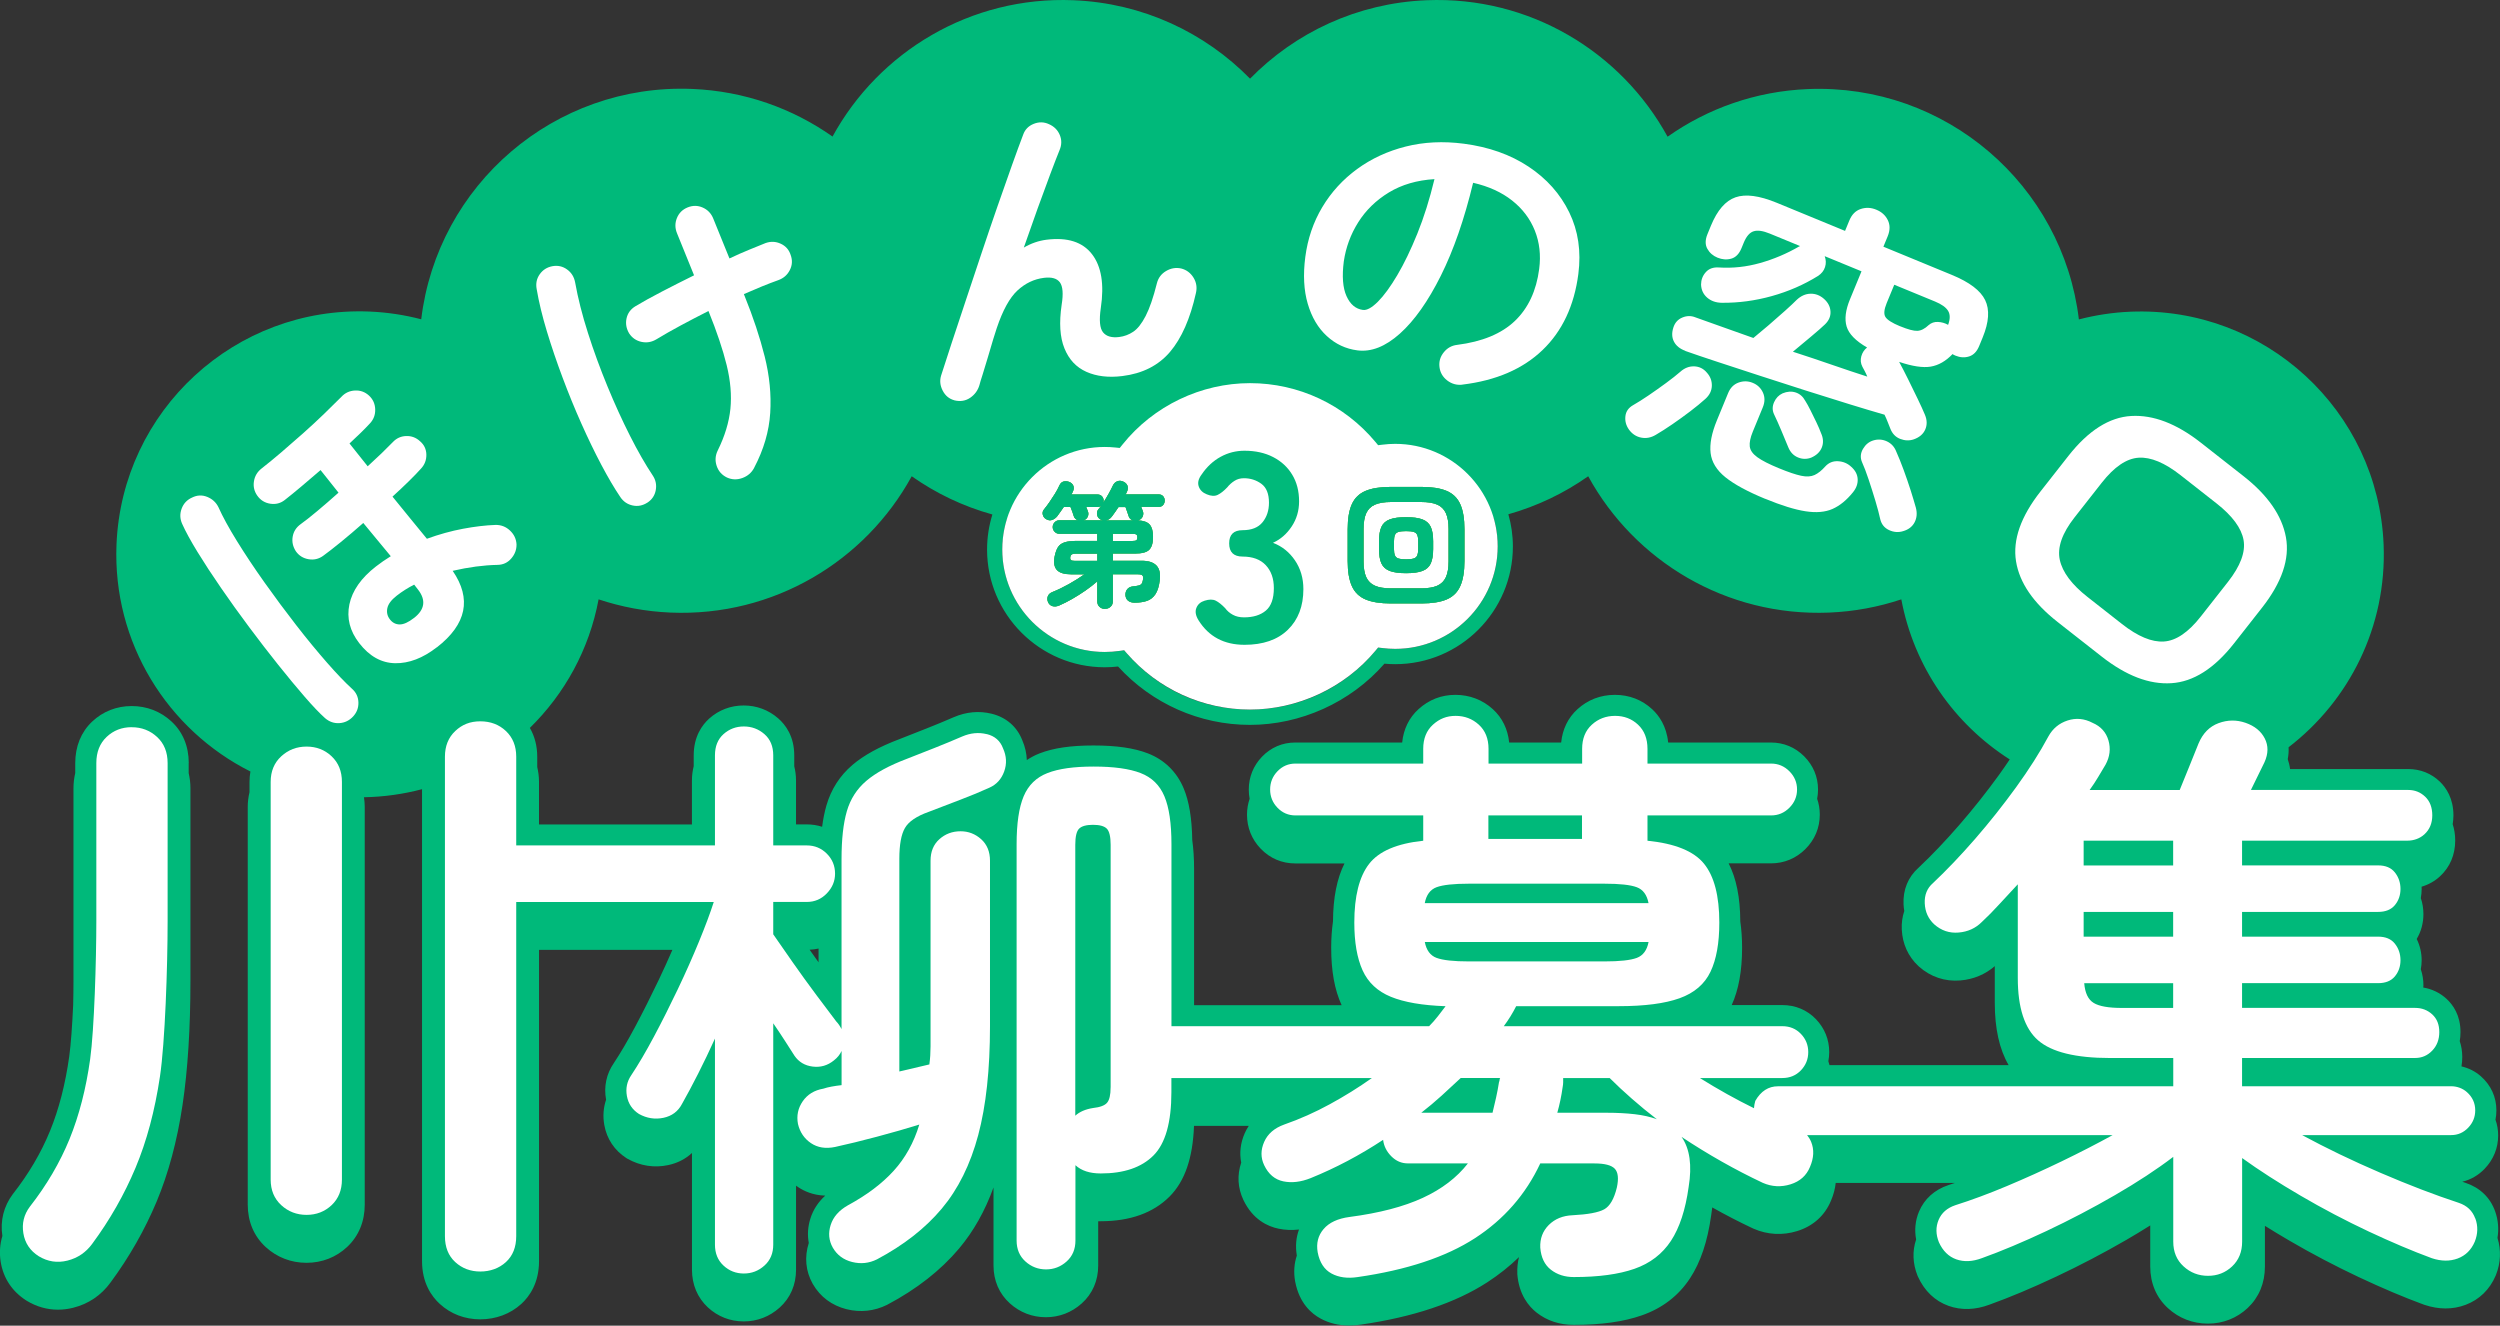<?xml version="1.0" encoding="UTF-8"?>
<svg id="Layer_2" data-name="Layer 2" xmlns="http://www.w3.org/2000/svg" viewBox="0 0 651.9 345.68">
  <rect x="0" y="0" width="651.9" height="345.68" fill="#333333" stroke="none"/>
  <defs>
    <style>
      .cls-1 {
        fill: #00b97a;
      }

      .cls-2 {
        fill: #fff;
      }

      .cls-3 {
        fill: #5aaf50;
      }
    </style>
  </defs>
  <g id="_タイトル" data-name="タイトル">
    <g>
      <path class="cls-1" d="m651.24,322.82c.39-2.33.2-4.7-.61-6.96h0c-1.29-3.61-3.97-6.18-7.77-7.44-.26-.09-.54-.19-.8-.27,2.21-.53,4.2-1.67,5.85-3.4,2.29-2.39,3.51-5.38,3.51-8.66,0-1.45-.24-2.83-.7-4.12.16-.78.24-1.59.24-2.41,0-3.48-1.4-6.56-4.04-8.9-1.44-1.28-3.19-2.15-5.07-2.59.13-.78.21-1.58.21-2.4,0-1.6-.26-2.98-.66-4.18.13-.76.2-1.55.2-2.35,0-4.41-1.97-7.14-3.63-8.67-1.72-1.58-3.8-2.58-6.08-2.96,0-.19.04-.38.04-.57,0-1.46-.23-2.87-.68-4.19.14-.76.22-1.54.22-2.34,0-1.98-.45-3.86-1.29-5.56,1.14-1.92,1.75-4.13,1.75-6.48,0-1.45-.23-2.86-.68-4.18.14-.76.22-1.55.22-2.35,0-.21-.01-.41-.02-.62,1.8-.53,3.44-1.44,4.81-2.71,2.59-2.39,3.96-5.62,3.96-9.33,0-1.64-.26-3.05-.66-4.27.12-.73.2-1.48.2-2.26,0-4.48-1.93-7.27-3.54-8.82-2.25-2.16-5.11-3.29-8.26-3.29h-30.8c-.12-.95-.34-1.81-.61-2.58.22-1.11.27-2.14.22-3.1,15.79-12.13,25.65-31.46,24.78-52.85-1.43-34.97-30.96-62.16-65.97-60.73-4.65.19-9.16.89-13.49,2.02-4.2-35.05-34.75-61.54-70.66-60.07-13.65.56-26.2,5.09-36.59,12.42C422.73,13.52,398.86-1.04,371.99.06c-18.11.74-34.27,8.46-46.03,20.45C314.19,8.52,298.03.8,279.92.06c-26.88-1.1-50.75,13.46-62.83,35.55-10.39-7.33-22.94-11.86-36.59-12.42-35.91-1.46-66.46,25.02-70.66,60.07-4.33-1.13-8.84-1.83-13.49-2.02-35.01-1.43-64.54,25.76-65.97,60.73-1.05,25.67,13.35,48.37,34.92,59.21-.15.88-.24,1.78-.24,2.71v2.7c-.29,1.22-.46,2.5-.46,3.83v103.69c0,4.43,1.62,8.26,4.7,11.08,2.93,2.68,6.61,4.1,10.63,4.1s7.73-1.44,10.62-4.16c2.98-2.81,4.56-6.62,4.56-11.02v-103.69c0-.87-.08-1.71-.2-2.53,5.22-.09,10.29-.82,15.14-2.1v123.06c0,5.73,2.52,9.23,4.63,11.16,2.88,2.63,6.52,4.02,10.55,4.02s7.82-1.39,10.71-4.02c2.11-1.93,4.62-5.44,4.62-11.16v-81.17h34.78c-1.11,2.56-2.3,5.18-3.57,7.85-2.02,4.23-4.07,8.31-6.11,12.14-2,3.76-3.9,6.99-5.59,9.53-1.95,2.83-2.65,6.13-2.03,9.54,0,0,0,.02,0,.03-.7,2.08-.87,4.31-.46,6.59.65,3.63,2.65,6.62,5.78,8.64l.36.21c3.27,1.81,6.9,2.37,10.47,1.61,2.45-.51,4.55-1.59,6.25-3.17v30.42c0,3.91,1.43,7.3,4.12,9.82,2.58,2.4,5.82,3.68,9.37,3.68s6.75-1.25,9.37-3.6c2.8-2.52,4.28-5.94,4.28-9.89v-21.91c.17.12.34.25.51.36,1.57,1.06,3.93,2.15,7.1,2.24-1.83,1.68-3.14,3.66-3.86,5.95-.68,2.14-.82,4.29-.43,6.37,0,0,0,.02,0,.03-1.17,3.67-.82,7.34,1.01,10.62l.05.09c1.93,3.34,4.97,5.6,8.79,6.56,3.61.9,7.26.5,10.56-1.14l.13-.07c7.61-4.03,13.89-8.95,18.67-14.64,3.74-4.45,6.75-9.78,8.96-15.9v20.35c0,3.95,1.48,7.37,4.28,9.89,2.62,2.36,5.86,3.6,9.37,3.6s6.75-1.25,9.37-3.61c2.8-2.52,4.28-5.94,4.28-9.88v-11.54c.21,0,.42,0,.64,0,7.65,0,13.69-2.16,17.96-6.43,3.98-3.98,6.07-10.03,6.38-18.44h14.28c-.45.68-.79,1.33-1.06,1.94-1.11,2.54-1.41,5.13-.91,7.64-1.1,3.28-.91,6.62.57,9.74,2.44,5.12,6.33,6.9,9.15,7.49,1.73.36,3.52.43,5.35.22-.77,2.07-.97,4.36-.57,6.8-.69,2.07-.86,4.31-.45,6.67l.02.1c1.07,5.6,4.2,8.34,6.63,9.65,2.23,1.21,4.74,1.81,7.47,1.81.99,0,2.01-.08,3.07-.24,13.58-1.96,24.66-5.67,32.93-11.03,3.01-1.96,5.77-4.15,8.27-6.57-.35,1.36-.5,2.79-.44,4.29v.21c.44,5.33,2.99,8.37,5.05,9.99,2.7,2.11,5.96,3.18,9.66,3.18,7.19,0,13.01-.81,17.79-2.49,5.34-1.87,9.56-5.12,12.53-9.65,2.76-4.2,4.56-9.58,5.52-16.43.11-.7.21-1.38.28-2.05,3.52,1.98,7.07,3.81,10.62,5.48l.16.07c3.64,1.59,7.58,1.79,11.38.61,4.14-1.29,7.18-4.03,8.79-7.9.72-1.67,1.09-3.22,1.24-4.64h31.07c-.55.18-1.1.37-1.64.54-3.67,1.22-6.33,3.63-7.72,6.95-.96,2.31-1.2,4.78-.74,7.25-1.02,3.03-.9,6.28.37,9.45l.11.25c1.69,3.71,4.43,6.34,7.95,7.6,3.35,1.2,6.98,1.09,10.71-.31,5.26-1.89,11.09-4.34,17.33-7.28,6.21-2.92,12.38-6.15,18.34-9.6,2.17-1.26,4.26-2.52,6.24-3.78v10.74c0,4.33,1.6,8.09,4.63,10.85,2.88,2.63,6.47,4.02,10.4,4.02s7.54-1.41,10.38-4.08c2.94-2.76,4.49-6.5,4.49-10.79v-10.63c2.01,1.26,4.11,2.53,6.3,3.81,5.92,3.46,12.02,6.66,18.13,9.54,6.12,2.88,11.84,5.3,16.99,7.19l.17.06c3.78,1.26,7.39,1.26,10.74,0,3.57-1.34,6.28-3.97,7.84-7.61l.06-.14c1.27-3.19,1.4-6.53.41-9.71Zm-260.7-180.35c0,14.74-11.99,26.73-26.73,26.73-1.09,0-2.2-.07-3.38-.22l-1.07-.13-.69.83c-8.12,9.75-20.05,15.35-32.72,15.35s-24.02-5.34-32.12-14.66l-.71-.82-1.07.16c-1.31.2-2.64.29-3.96.29-14.74,0-26.73-11.99-26.73-26.73,0-2.86.46-5.61,1.29-8.2,3.79.82,7.69,1.33,11.7,1.5,20.11.82,38.53-7.12,51.6-20.42,13.07,13.3,31.5,21.24,51.6,20.42,4.09-.17,8.07-.7,11.93-1.54.69,2.36,1.06,4.86,1.06,7.44Zm-177.08,108.48c-.76-1.06-1.52-2.12-2.27-3.19-.03-.04-.05-.07-.08-.11.8-.04,1.59-.13,2.34-.31v3.61Zm283.1-13.39c-.5,1.49-.74,3.1-.65,4.82.17,3.75,1.67,7.04,4.34,9.54l.11.1c3.07,2.73,6.82,3.98,10.84,3.64,3.4-.29,6.47-1.57,8.96-3.73v9.6c0,6.68,1.21,12.1,3.61,16.21h-46.71c-.08-.34-.18-.68-.3-1.01.15-.78.23-1.57.23-2.39,0-3.26-1.2-6.22-3.46-8.58-2.32-2.41-5.37-3.68-8.8-3.68h-13.17c1.81-4,2.71-8.9,2.71-14.98,0-2.47-.17-4.72-.47-6.82-.03-6.23-1.03-11.23-3.04-15.15h11.05c3.42,0,6.53-1.29,8.98-3.74,2.45-2.45,3.74-5.55,3.74-8.98,0-1.44-.24-2.82-.69-4.12.15-.78.23-1.59.23-2.41,0-3.29-1.25-6.29-3.61-8.66-2.37-2.36-5.36-3.6-8.65-3.6h-26.82c-.42-4.3-2.41-7.04-4.12-8.64-2.65-2.48-6.02-3.79-9.76-3.79s-7.08,1.29-9.77,3.74c-2.45,2.23-3.91,5.21-4.25,8.7h-13.56c-.35-3.49-1.8-6.47-4.25-8.7-2.69-2.45-6.07-3.74-9.77-3.74s-6.93,1.29-9.62,3.73c-2.46,2.23-3.91,5.21-4.26,8.7h-27.89c-3.34,0-6.33,1.28-8.65,3.69-2.26,2.35-3.46,5.32-3.46,8.58,0,.82.08,1.62.22,2.4-.44,1.31-.68,2.69-.68,4.14,0,3.39,1.24,6.46,3.58,8.89,2.41,2.5,5.51,3.83,8.99,3.83h12.85c-1.97,3.93-2.96,8.92-3,15.12-.3,2.11-.47,4.38-.47,6.86,0,6.04.88,10.91,2.68,14.89.01.03.03.06.04.09h-38.47v-35.4c0-2.84-.16-5.38-.48-7.66-.09-5.67-.82-10.12-2.26-13.53-1.8-4.27-5.02-7.41-9.31-9.07-3.59-1.39-8.23-2.06-14.19-2.06s-10.45.67-14.04,2.06c-1.2.46-2.31,1.06-3.34,1.75-.05-1.73-.44-3.46-1.17-5.15-1.37-3.55-4.21-6.01-8.01-6.94h0c-3.27-.8-6.59-.5-9.88.91-2.3,1-4.67,1.98-7.05,2.92-2.45.97-4.85,1.91-7.14,2.81-5.25,1.99-9.25,4.19-12.22,6.72-3.28,2.8-5.56,6.35-6.78,10.56-.48,1.67-.86,3.51-1.12,5.56-1.27-.41-2.62-.62-4.03-.62h-2.78v-11.45c0-1.37-.18-2.59-.46-3.69v-2.84c0-5-2.29-8.03-4.21-9.69-2.52-2.19-5.63-3.34-8.98-3.34s-6.49,1.18-8.97,3.4c-1.85,1.66-4.06,4.68-4.06,9.63v2.82c-.28,1.1-.46,2.33-.46,3.72v11.45h-39.88v-11.11c0-1.35-.17-2.63-.46-3.86v-2.68c0-2.79-.66-5.33-1.92-7.52,9.06-8.88,15.49-20.46,17.92-33.52,5.94,1.97,12.25,3.18,18.82,3.45,26.88,1.1,50.75-13.46,62.83-35.55,6.3,4.44,13.39,7.85,21.04,9.97-.9,2.89-1.39,5.96-1.39,9.15,0,16.92,13.77,30.69,30.69,30.69,1.15,0,2.31-.07,3.47-.2,8.82,9.68,21.29,15.22,34.39,15.22s26.21-5.8,35.07-15.96c.95.09,1.89.13,2.8.13,16.92,0,30.69-13.77,30.69-30.69,0-2.91-.42-5.73-1.18-8.4,7.56-2.13,14.58-5.51,20.82-9.91,12.08,22.08,35.95,36.64,62.83,35.55,6.57-.27,12.88-1.47,18.82-3.45,3.29,17.6,13.82,32.53,28.27,41.74-.9,1.35-1.84,2.7-2.84,4.09-3.25,4.49-6.74,8.88-10.37,13.06-3.57,4.11-7.11,7.83-10.53,11.05-2.76,2.44-4.13,5.77-3.95,9.62.03.59.1,1.17.2,1.74Z"/>
      <path class="cls-1" d="m49.22,198.98c0-4.4-1.57-8.16-4.55-10.89-2.84-2.6-6.41-3.98-10.33-3.98s-7.51,1.4-10.3,4.04c-2.89,2.72-4.42,6.47-4.42,10.84v2.59c-.29,1.25-.46,2.56-.46,3.94v50.26c0,2.15-.03,4.23-.08,6.27-.25,5.41-.6,10.32-1.02,13.38-1.01,7.24-2.69,13.79-5.02,19.48-2.31,5.65-5.54,11.15-9.61,16.35l-.07.09c-2.4,3.2-3.34,6.98-2.74,10.94-.65,2.14-.81,4.41-.44,6.75.68,4.24,2.99,7.73,6.68,10.08l.1.06c2.54,1.55,5.31,2.33,8.16,2.33,1.3,0,2.61-.16,3.92-.49,4.04-1.01,7.35-3.25,9.8-6.62,4.87-6.6,8.9-13.68,11.99-21.04,3.09-7.38,5.37-15.87,6.77-25.23,1.37-9.16,2.06-20.05,2.06-32.36v-50.26c0-1.37-.17-2.67-.46-3.91v-2.63Z"/>
    </g>
    <g>
      <path class="cls-2" d="m293.12,169.55l.71.82c8.1,9.31,19.8,14.66,32.12,14.66s24.6-5.59,32.72-15.35l.69-.83,1.07.13c1.18.15,2.28.22,3.38.22,14.74,0,26.73-11.99,26.73-26.73s-11.99-26.73-26.73-26.73c-1.09,0-2.2.07-3.38.22l-1.07.13-.69-.83c-8.12-9.75-20.05-15.35-32.72-15.35s-25.14,5.85-33.28,16.05l-.68.85-1.08-.11c-.94-.1-1.89-.15-2.83-.15-14.74,0-26.73,11.99-26.73,26.73s11.99,26.73,26.73,26.73c1.31,0,2.65-.1,3.96-.29l1.07-.16Z"/>
      <g>
        <path class="cls-2" d="m645.44,317.72c-.72-2-2.15-3.35-4.3-4.07-6.24-2.05-13.05-4.66-20.42-7.83-7.37-3.17-14.18-6.45-20.42-9.83h38.85c1.74,0,3.22-.64,4.45-1.92,1.23-1.28,1.84-2.79,1.84-4.53,0-1.89-.73-3.49-2.18-4.77-1.13-1-2.61-1.52-4.12-1.52h-54.5v-7.37h45.14c1.74,0,3.22-.64,4.45-1.92,1.23-1.28,1.84-2.89,1.84-4.84s-.61-3.48-1.84-4.61c-1.23-1.12-2.71-1.69-4.45-1.69h-45.14v-6.45h35.47c1.94,0,3.4-.59,4.38-1.77.97-1.18,1.46-2.58,1.46-4.22s-.49-3.07-1.46-4.3c-.97-1.23-2.43-1.84-4.38-1.84h-35.47v-6.45h35.47c1.94,0,3.4-.59,4.38-1.77.97-1.18,1.46-2.58,1.46-4.22s-.49-3.07-1.46-4.3c-.97-1.23-2.43-1.84-4.38-1.84h-35.47v-6.45h43.12c1.63,0,3.24-.55,4.44-1.66,1.36-1.25,2.04-2.9,2.04-4.95s-.61-3.66-1.84-4.84c-1.23-1.18-2.71-1.77-4.45-1.77h-41c.61-1.23,1.23-2.48,1.84-3.76.61-1.28,1.18-2.43,1.69-3.45,1.02-2.25,1.05-4.32.08-6.22-.97-1.89-2.64-3.25-4.99-4.07-2.36-.82-4.71-.79-7.06.08-2.36.87-4.1,2.64-5.22,5.3-.61,1.54-1.41,3.51-2.38,5.91-.97,2.41-1.82,4.48-2.53,6.22h-23.49c.82-1.13,1.56-2.25,2.23-3.38.67-1.12,1.31-2.2,1.92-3.22,1.12-2.05,1.38-4.15.77-6.3-.62-2.15-2-3.69-4.15-4.61-2.15-1.13-4.33-1.33-6.53-.61-2.2.72-3.86,2.1-4.99,4.15-2.25,4.2-5.07,8.62-8.44,13.28-3.38,4.66-6.94,9.14-10.67,13.44-3.74,4.3-7.4,8.14-10.98,11.52-1.54,1.33-2.25,3.1-2.15,5.3.1,2.2.92,4.02,2.46,5.45,1.84,1.64,3.97,2.36,6.37,2.15,2.4-.2,4.43-1.12,6.06-2.76,1.54-1.43,3.07-2.99,4.61-4.68,1.54-1.69,3.12-3.4,4.76-5.14v24.41c0,7.78,1.77,13.2,5.3,16.28,3.53,3.07,9.8,4.61,18.81,4.61h16.43v7.37h-103.06c-2.51,0-4.47,1.27-5.93,3.81-.19.66-.3,1.3-.34,1.91-4.65-2.28-9.35-4.9-14.11-7.87h21.5c1.94,0,3.56-.66,4.84-2,1.28-1.33,1.92-2.92,1.92-4.76s-.64-3.43-1.92-4.76c-1.28-1.33-2.89-2-4.84-2h-72.63c.61-.82,1.2-1.69,1.77-2.61.56-.92,1.05-1.79,1.46-2.61h26.72c6.76,0,12.05-.69,15.89-2.07,3.84-1.38,6.53-3.69,8.06-6.91,1.54-3.22,2.3-7.5,2.3-12.82,0-6.96-1.33-12.08-3.99-15.35-2.66-3.28-7.58-5.27-14.74-5.99v-6.6h32.24c1.84,0,3.43-.66,4.76-2,1.33-1.33,2-2.92,2-4.76s-.67-3.43-2-4.76c-1.33-1.33-2.92-2-4.76-2h-32.24v-3.84c0-2.66-.82-4.76-2.46-6.3-1.64-1.54-3.63-2.3-5.99-2.3s-4.38.77-6.06,2.3c-1.69,1.54-2.53,3.63-2.53,6.3v3.84h-24.41v-3.84c0-2.66-.84-4.76-2.53-6.3-1.69-1.54-3.71-2.3-6.06-2.3s-4.22.77-5.91,2.3c-1.69,1.54-2.53,3.63-2.53,6.3v3.84h-33.32c-1.84,0-3.4.67-4.68,2-1.28,1.33-1.92,2.92-1.92,4.76s.64,3.43,1.92,4.76c1.28,1.33,2.84,2,4.68,2h33.32v6.6c-6.86.72-11.57,2.74-14.13,6.06-2.56,3.33-3.84,8.42-3.84,15.28,0,5.12.72,9.27,2.15,12.44,1.43,3.17,3.89,5.48,7.37,6.91,3.48,1.43,8.24,2.25,14.28,2.46-.61.82-1.28,1.69-2,2.61-.72.92-1.48,1.79-2.3,2.61h-67.18v-47.45c0-5.42-.61-9.6-1.84-12.51-1.23-2.92-3.3-4.94-6.22-6.06-2.92-1.13-6.99-1.69-12.21-1.69s-9.14.56-12.05,1.69c-2.92,1.13-4.99,3.15-6.22,6.06-1.23,2.92-1.84,7.09-1.84,12.51v103.34c0,2.25.77,4.07,2.3,5.45,1.53,1.38,3.32,2.07,5.37,2.07s3.84-.69,5.37-2.07c1.54-1.38,2.3-3.2,2.3-5.45v-19.65c1.54,1.43,3.74,2.15,6.6,2.15,6.04,0,10.62-1.56,13.74-4.68,3.12-3.12,4.68-8.62,4.68-16.51v-3.69h52.29c-3.48,2.46-7.14,4.74-10.98,6.83-3.84,2.1-7.81,3.87-11.9,5.3-2.56.92-4.3,2.43-5.22,4.53-.92,2.1-.92,4.12,0,6.06,1.12,2.36,2.79,3.76,4.99,4.22,2.2.46,4.58.18,7.14-.84,6.55-2.66,12.84-5.99,18.89-9.98.2,1.64.92,3.07,2.15,4.3s2.66,1.84,4.3,1.84h15.66c-2.87,3.69-6.78,6.68-11.75,8.98-4.97,2.3-11.34,3.97-19.12,4.99-3.07.41-5.32,1.46-6.76,3.15-1.44,1.69-1.95,3.71-1.54,6.07.51,2.66,1.71,4.5,3.61,5.53,1.89,1.02,4.17,1.33,6.83.92,12.79-1.84,22.98-5.22,30.56-10.13,7.57-4.91,13.25-11.41,17.04-19.5h14.13c2.66,0,4.43.46,5.3,1.38.87.92,1.05,2.56.54,4.91-.72,2.97-1.82,4.86-3.3,5.68-1.49.82-4.22,1.33-8.22,1.54-2.56.1-4.63.95-6.22,2.53-1.59,1.59-2.33,3.56-2.23,5.91.2,2.56,1.12,4.48,2.76,5.76,1.64,1.28,3.63,1.92,5.99,1.92,6.45,0,11.72-.72,15.81-2.15,4.09-1.43,7.27-3.87,9.52-7.29,2.25-3.43,3.79-8.11,4.61-14.05.92-5.63.31-9.98-1.84-13.05,6.96,4.61,14.02,8.6,21.19,11.98,2.35,1.02,4.76,1.15,7.22.38,2.46-.77,4.15-2.28,5.07-4.53,1.02-2.35,1.12-4.53.31-6.53-.27-.65-.63-1.23-1.06-1.77h79.67c-4.1,2.25-8.52,4.53-13.28,6.83-4.76,2.3-9.52,4.45-14.28,6.45-4.76,2-9.24,3.66-13.44,4.99-2.15.72-3.61,2-4.38,3.84-.77,1.84-.74,3.79.08,5.83,1.02,2.25,2.53,3.74,4.53,4.45,2,.71,4.22.61,6.68-.31,5.12-1.84,10.72-4.2,16.81-7.06,6.09-2.87,12.05-5.99,17.89-9.37,5.83-3.38,10.9-6.7,15.2-9.98v22.11c0,2.66.89,4.81,2.69,6.45,1.79,1.64,3.91,2.46,6.37,2.46s4.55-.82,6.29-2.46c1.74-1.64,2.61-3.79,2.61-6.45v-21.8c4.4,3.17,9.49,6.45,15.28,9.83,5.78,3.38,11.67,6.47,17.66,9.29,5.99,2.81,11.49,5.14,16.51,6.99,2.46.82,4.71.84,6.76.08,2.05-.77,3.53-2.23,4.45-4.38.82-2.05.87-4.07.15-6.07Zm-355.84-34.16c0,1.95-.31,3.28-.92,3.99-.61.72-1.84,1.18-3.68,1.38-1.95.31-3.48.97-4.61,2v-70.63c0-2.15.33-3.56,1-4.22.67-.66,1.87-1,3.61-1s2.94.33,3.61,1c.66.67,1,2.07,1,4.22v63.26Zm98.51-70.94h24.41v6.14h-24.41v-6.14Zm-13.51,18.73c1.64-.61,4.45-.92,8.44-.92h35.32c3.99,0,6.81.31,8.44.92,1.64.61,2.66,2,3.07,4.15h-58.35c.41-2.15,1.43-3.53,3.07-4.15Zm0,18.43c-1.64-.61-2.66-2-3.07-4.15h58.35c-.41,2.15-1.43,3.53-3.07,4.15-1.64.61-4.45.92-8.44.92h-35.32c-3.99,0-6.81-.31-8.44-.92Zm16.43,31.78c0,.21-.05.41-.15.61-.21,1.33-.46,2.69-.77,4.07-.31,1.38-.61,2.69-.92,3.92h-18.58c1.84-1.43,3.61-2.92,5.3-4.45,1.69-1.54,3.35-3.07,4.99-4.61h10.29c-.1.1-.15.26-.15.46Zm35.24,8.98c-2.2-.25-4.63-.38-7.29-.38h-12.9c.61-2.15,1.07-4.35,1.38-6.6.1-.51.15-.95.15-1.3v-1.15h12.13c1.74,1.74,3.66,3.53,5.76,5.37,2.1,1.84,4.27,3.63,6.53,5.37-1.64-.61-3.56-1.05-5.76-1.31Zm140.4-27.71h-13.36c-3.48,0-5.94-.43-7.37-1.31-1.43-.87-2.25-2.58-2.46-5.14h23.19v6.45Zm0-18.58h-23.34v-6.45h23.34v6.45Zm0-18.58h-23.34v-6.45h23.34v6.45Z"/>
        <path class="cls-2" d="m257.29,191.43c-2.1-.51-4.22-.31-6.37.61-2.36,1.02-4.76,2.02-7.22,2.99-2.46.97-4.86,1.92-7.22,2.84-4.61,1.74-8.14,3.66-10.59,5.76-2.46,2.1-4.15,4.74-5.07,7.91-.92,3.17-1.38,7.32-1.38,12.44v44.37c-.41-.82-.87-1.48-1.38-2-1.33-1.74-3.05-4.02-5.14-6.83-2.1-2.81-4.17-5.68-6.22-8.6-2.05-2.92-3.74-5.35-5.07-7.29v-8.44h8.75c2.05,0,3.79-.74,5.22-2.23,1.43-1.48,2.15-3.2,2.15-5.14,0-2.05-.72-3.79-2.15-5.22-1.43-1.43-3.17-2.15-5.22-2.15h-8.75v-23.49c0-2.35-.77-4.2-2.3-5.53-1.53-1.33-3.33-2-5.37-2s-3.81.67-5.3,2c-1.48,1.33-2.23,3.17-2.23,5.53v23.49h-51.82v-23.15c0-2.76-.9-4.99-2.69-6.68-1.79-1.69-4.02-2.53-6.68-2.53s-4.74.84-6.53,2.53c-1.79,1.69-2.69,3.92-2.69,6.68v125.04c0,2.87.9,5.12,2.69,6.76,1.79,1.64,3.97,2.46,6.53,2.46s4.89-.82,6.68-2.46c1.79-1.64,2.69-3.89,2.69-6.76v-87.14h51.51c-.92,2.87-2.2,6.3-3.84,10.29-1.64,3.99-3.48,8.14-5.53,12.44-2.05,4.3-4.12,8.42-6.22,12.36-2.1,3.94-4.07,7.29-5.91,10.06-1.13,1.64-1.51,3.45-1.15,5.45.36,2,1.41,3.56,3.15,4.68,2.05,1.13,4.17,1.46,6.37,1,2.2-.46,3.81-1.66,4.84-3.61,1.33-2.35,2.74-4.99,4.22-7.91,1.48-2.92,2.94-5.96,4.38-9.14v53.74c0,2.25.74,4.07,2.23,5.45,1.48,1.38,3.25,2.07,5.3,2.07s3.84-.69,5.37-2.07c1.54-1.38,2.3-3.2,2.3-5.45v-57.73c1.12,1.64,2.15,3.17,3.07,4.61.92,1.43,1.74,2.71,2.46,3.84,1.12,1.64,2.71,2.59,4.76,2.84,2.05.26,3.89-.28,5.53-1.61.92-.71,1.58-1.54,2-2.46v8.91c-.92.1-1.79.23-2.61.38-.82.15-1.54.33-2.15.54-2.36.41-4.15,1.51-5.38,3.3-1.23,1.79-1.64,3.76-1.23,5.91.51,2.15,1.64,3.81,3.38,4.99,1.74,1.18,3.84,1.51,6.3,1,3.27-.71,6.93-1.61,10.98-2.69,4.04-1.08,7.7-2.12,10.98-3.15-1.43,4.71-3.66,8.73-6.68,12.05-3.02,3.33-6.99,6.32-11.9,8.98-2.36,1.33-3.87,3.05-4.53,5.14-.67,2.1-.49,4.07.54,5.91,1.12,1.94,2.81,3.2,5.07,3.76,2.25.56,4.4.33,6.45-.69,6.96-3.69,12.59-8.09,16.89-13.21,4.3-5.12,7.47-11.52,9.52-19.19,2.05-7.68,3.07-17.14,3.07-28.41v-43.15c0-2.35-.77-4.22-2.3-5.6-1.54-1.38-3.33-2.07-5.37-2.07-2.15,0-3.99.69-5.53,2.07-1.54,1.38-2.3,3.25-2.3,5.6v48.37c0,1.64-.1,3.22-.31,4.76l-7.83,1.84v-55.43c0-3.69.48-6.37,1.46-8.06.97-1.69,3.04-3.09,6.22-4.22,2.66-1.02,5.4-2.07,8.22-3.15,2.81-1.07,5.35-2.12,7.6-3.15,1.84-.82,3.12-2.23,3.84-4.22.72-2,.62-4.02-.31-6.06-.72-1.94-2.13-3.17-4.22-3.69Z"/>
        <path class="cls-2" d="m34.34,189.62c-2.56,0-4.74.84-6.53,2.53-1.79,1.69-2.69,3.97-2.69,6.83v41.15c0,10.24-.54,28.33-1.61,36.06-1.08,7.73-2.87,14.66-5.37,20.81-2.51,6.14-5.96,12.03-10.36,17.66-1.54,2.05-2.1,4.35-1.69,6.91.41,2.56,1.74,4.55,3.99,5.99,2.35,1.43,4.86,1.82,7.52,1.15,2.66-.67,4.81-2.13,6.45-4.38,4.61-6.24,8.37-12.85,11.29-19.81,2.92-6.96,5.04-14.89,6.37-23.8,1.33-8.91,2-28.51,2-40.58v-41.15c0-2.86-.92-5.14-2.76-6.83-1.84-1.69-4.04-2.53-6.6-2.53Z"/>
        <path class="cls-2" d="m79.94,194.68c-2.56,0-4.76.84-6.6,2.53-1.84,1.69-2.76,3.92-2.76,6.68v103.69c0,2.76.92,4.99,2.76,6.68,1.84,1.69,4.04,2.53,6.6,2.53s4.73-.84,6.53-2.53c1.79-1.69,2.69-3.92,2.69-6.68v-103.69c0-2.76-.9-4.99-2.69-6.68-1.79-1.69-3.97-2.53-6.53-2.53Z"/>
      </g>
      <g>
        <path class="cls-2" d="m92.09,186.82c-1,1.07-2.19,1.65-3.58,1.74-1.39.09-2.64-.34-3.75-1.3-1.44-1.29-3.21-3.15-5.31-5.57-2.1-2.42-4.4-5.2-6.9-8.33-2.5-3.13-5.04-6.42-7.6-9.86-2.57-3.44-5.01-6.84-7.32-10.2-2.31-3.35-4.35-6.47-6.13-9.37-1.77-2.89-3.11-5.34-4.01-7.35-.58-1.31-.62-2.62-.12-3.96.5-1.33,1.4-2.29,2.7-2.87,1.32-.66,2.64-.72,3.97-.18,1.33.54,2.31,1.44,2.93,2.71,1.09,2.44,2.69,5.37,4.81,8.8,2.12,3.43,4.52,7.04,7.21,10.83,2.69,3.79,5.44,7.49,8.25,11.11,2.81,3.62,5.49,6.87,8.02,9.76,2.53,2.89,4.69,5.14,6.46,6.76,1.11.96,1.69,2.15,1.74,3.58.05,1.42-.41,2.65-1.36,3.68Zm21.81-18.03c-3.64,2.83-7.26,4.21-10.85,4.15-3.59-.06-6.71-1.8-9.36-5.21-2.48-3.19-3.33-6.57-2.58-10.15.76-3.58,3.07-6.88,6.94-9.88,1.23-.95,2.51-1.84,3.85-2.66-1.11-1.33-2.27-2.73-3.48-4.2-1.21-1.47-2.44-2.96-3.69-4.47-2.04,1.8-3.99,3.46-5.87,4.99-1.88,1.53-3.43,2.73-4.64,3.61-1.13.8-2.39,1.09-3.77.85-1.39-.24-2.48-.92-3.29-2.05-.79-1.21-1.07-2.49-.84-3.83.23-1.35.93-2.44,2.11-3.28,1.13-.8,2.56-1.94,4.31-3.4,1.75-1.46,3.59-3.06,5.53-4.79-.81-1.05-1.62-2.06-2.42-3.05-.8-.98-1.55-1.93-2.26-2.84-1.7,1.47-3.36,2.89-4.97,4.24-1.61,1.36-3.07,2.55-4.39,3.58-1.09.85-2.34,1.16-3.75.95-1.41-.22-2.54-.91-3.38-2.09-.8-1.13-1.1-2.38-.88-3.75.21-1.37.89-2.5,2.03-3.38,1.5-1.17,3.19-2.55,5.05-4.14,1.86-1.59,3.77-3.26,5.71-4.98,1.94-1.73,3.78-3.43,5.51-5.1,1.73-1.67,3.23-3.15,4.5-4.43.95-1.03,2.13-1.58,3.54-1.65,1.41-.07,2.62.37,3.66,1.32,1.03.95,1.57,2.14,1.62,3.56.05,1.42-.4,2.65-1.36,3.68-.71.77-1.53,1.61-2.44,2.5-.91.89-1.88,1.81-2.9,2.75.78,1,1.56,1.98,2.34,2.94.78.96,1.58,1.97,2.4,3.01,2.65-2.42,4.82-4.51,6.52-6.27.95-1.03,2.12-1.57,3.5-1.62,1.38-.05,2.59.4,3.62,1.35,1.08.92,1.63,2.08,1.66,3.48.03,1.4-.43,2.62-1.38,3.65-1.76,1.96-4.25,4.4-7.45,7.32,1.64,2.01,3.22,3.96,4.75,5.84,1.53,1.88,2.94,3.6,4.22,5.15,3.19-1.16,6.33-2.03,9.42-2.61,3.09-.58,5.92-.91,8.48-1,1.44-.02,2.7.46,3.76,1.46,1.07,1,1.63,2.2,1.71,3.6.03,1.36-.42,2.59-1.36,3.68-.94,1.1-2.13,1.65-3.57,1.68-3.67.07-7.57.59-11.72,1.55,5,7.29,3.63,13.93-4.11,19.95Zm-5.94-7.65c2.82-2.19,3.17-4.66,1.05-7.39l-1.01-1.3c-1.62.82-3.14,1.78-4.55,2.88-1.41,1.1-2.23,2.19-2.45,3.27-.22,1.08,0,2.06.68,2.92.67.87,1.52,1.3,2.55,1.31,1.03,0,2.27-.56,3.72-1.69Z"/>
        <path class="cls-2" d="m168.86,131.03c-1.23.81-2.52,1.07-3.88.78-1.36-.29-2.43-1.02-3.22-2.19-1.55-2.29-3.2-5.09-4.95-8.4-1.75-3.31-3.48-6.89-5.21-10.77-1.73-3.87-3.35-7.85-4.88-11.93-1.53-4.08-2.9-8.1-4.1-12.06-1.2-3.96-2.1-7.66-2.68-11.09-.27-1.44,0-2.74.81-3.87.81-1.14,1.92-1.83,3.31-2.09,1.39-.25,2.66.03,3.79.84,1.14.81,1.85,1.94,2.12,3.39.74,4.12,1.85,8.52,3.35,13.2,1.49,4.68,3.19,9.32,5.08,13.9,1.89,4.59,3.85,8.89,5.89,12.92,2.04,4.03,4.01,7.46,5.9,10.3.79,1.17,1.06,2.45.81,3.83-.25,1.38-.96,2.46-2.14,3.25Zm27.79-9.03c-.67,1.27-1.7,2.15-3.08,2.65-1.38.5-2.73.45-4.02-.14-1.32-.65-2.21-1.65-2.67-3.02-.46-1.37-.37-2.71.28-4.03,1.84-3.73,2.94-7.35,3.3-10.86.35-3.5.03-7.29-.97-11.37-1-4.07-2.58-8.78-4.75-14.13-2.53,1.28-4.96,2.54-7.28,3.79-2.32,1.25-4.41,2.44-6.25,3.56-1.25.76-2.55.99-3.92.7-1.36-.29-2.44-1.02-3.22-2.19-.75-1.25-.99-2.55-.7-3.92.29-1.36,1.06-2.42,2.31-3.18,1.9-1.14,4.2-2.42,6.9-3.82,2.7-1.4,5.5-2.82,8.4-4.25l-4.45-10.98c-.54-1.33-.55-2.65-.02-3.96.53-1.3,1.46-2.23,2.8-2.77,1.33-.54,2.65-.53,3.93.04,1.29.57,2.2,1.52,2.74,2.85l4.23,10.42c1.83-.86,3.55-1.63,5.18-2.29,1.63-.66,3.03-1.23,4.21-1.71,1.36-.49,2.68-.44,3.98.16,1.3.59,2.17,1.58,2.6,2.96.49,1.36.41,2.67-.23,3.92-.64,1.26-1.64,2.13-3,2.62-2.61.93-5.6,2.15-8.98,3.64l.19.48c2.23,5.5,3.98,10.77,5.24,15.79,1.26,5.03,1.74,9.93,1.44,14.72-.3,4.79-1.69,9.55-4.19,14.3Z"/>
        <path class="cls-2" d="m248.83,104.37c-1.32-.36-2.33-1.19-3.01-2.5s-.82-2.63-.41-3.96c.71-2.24,1.62-5.05,2.74-8.45,1.12-3.39,2.34-7.09,3.68-11.09,1.33-4,2.7-8.09,4.09-12.27,1.4-4.18,2.78-8.25,4.15-12.19,1.37-3.95,2.63-7.55,3.8-10.8,1.16-3.25,2.14-5.92,2.93-7.99.47-1.34,1.39-2.28,2.74-2.82,1.36-.55,2.68-.52,3.97.07,1.35.59,2.3,1.53,2.84,2.83.54,1.3.51,2.62-.07,3.97-.62,1.53-1.43,3.61-2.41,6.23-.98,2.62-2.07,5.57-3.26,8.86-1.19,3.29-2.4,6.72-3.64,10.3,1.9-1.11,3.87-1.79,5.93-2.05,5.44-.68,9.38.58,11.84,3.76,2.46,3.18,3.23,7.85,2.31,14.01-.47,3.2-.28,5.32.58,6.38.86,1.06,2.26,1.46,4.21,1.22,1.31-.16,2.54-.62,3.66-1.37,1.13-.75,2.21-2.12,3.24-4.11,1.03-1.99,2.01-4.84,2.94-8.56.35-1.38,1.15-2.44,2.39-3.17,1.24-.73,2.55-.96,3.93-.66,1.38.35,2.45,1.15,3.22,2.39.76,1.24.97,2.58.63,4.02-1.49,6.69-3.75,11.81-6.76,15.35-3.02,3.54-7.16,5.64-12.42,6.29-3.61.45-6.73.08-9.38-1.1-2.65-1.18-4.56-3.22-5.73-6.13-1.18-2.9-1.41-6.69-.72-11.37.46-2.85.3-4.79-.46-5.83-.77-1.04-2.15-1.43-4.16-1.18-2.57.32-4.88,1.42-6.91,3.3-2.03,1.88-3.83,5.15-5.4,9.82-.17.49-.47,1.44-.91,2.86-.43,1.42-.89,2.97-1.38,4.66-.49,1.69-.95,3.21-1.39,4.57-.44,1.36-.72,2.28-.83,2.76-.41,1.39-1.22,2.49-2.42,3.31-1.21.82-2.59,1.03-4.15.65Z"/>
        <path class="cls-2" d="m381.3,100.31c-1.47.16-2.79-.22-3.95-1.12-1.16-.91-1.83-2.07-1.99-3.49-.17-1.42.2-2.69,1.11-3.82.9-1.13,2.06-1.78,3.48-1.95,6.56-.83,11.58-2.91,15.07-6.24,3.48-3.33,5.6-7.85,6.34-13.57.47-3.6.08-6.94-1.14-10-1.23-3.07-3.2-5.68-5.92-7.83-2.72-2.15-6.1-3.7-10.17-4.63-2.28,9.47-5.08,17.55-8.42,24.24-3.34,6.69-6.9,11.72-10.68,15.1-3.78,3.38-7.47,4.83-11.08,4.36-3.03-.39-5.69-1.64-7.97-3.74-2.29-2.1-3.94-4.9-4.97-8.41-1.03-3.5-1.24-7.57-.64-12.21.62-4.75,2.09-9.07,4.43-12.99,2.34-3.91,5.37-7.22,9.09-9.94,3.72-2.71,7.95-4.67,12.67-5.86,4.72-1.19,9.76-1.44,15.14-.74,6.52.85,12.15,2.84,16.88,5.98,4.74,3.14,8.28,7.12,10.62,11.93,2.34,4.81,3.13,10.16,2.37,16.05-1.08,8.29-4.19,14.91-9.34,19.85-5.15,4.94-12.12,7.95-20.92,9.01Zm-25.9-19.49c1.03.13,2.33-.58,3.9-2.15,1.57-1.57,3.25-3.87,5.04-6.89,1.79-3.02,3.54-6.65,5.25-10.87,1.71-4.23,3.2-8.96,4.46-14.2-4.57.28-8.53,1.44-11.88,3.47-3.35,2.04-6.01,4.63-7.99,7.77-1.98,3.14-3.23,6.54-3.77,10.19-.5,3.89-.27,6.91.7,9.07.97,2.16,2.4,3.36,4.29,3.61Z"/>
        <path class="cls-2" d="m424.75,111.99c-.75-1.06-1.05-2.21-.91-3.46.14-1.25.82-2.22,2.04-2.9,1.14-.65,2.47-1.49,3.99-2.52,1.51-1.03,3.03-2.1,4.55-3.22,1.52-1.12,2.77-2.1,3.74-2.95,1.09-.98,2.3-1.45,3.62-1.41,1.32.05,2.42.59,3.3,1.64.9.99,1.33,2.14,1.3,3.43-.04,1.3-.6,2.44-1.69,3.42-1.09.99-2.41,2.06-3.95,3.24-1.54,1.17-3.1,2.3-4.66,3.37-1.56,1.07-3,1.99-4.32,2.76-1.24.74-2.51.98-3.81.72-1.3-.25-2.36-.96-3.2-2.11Zm14.71-20.51c-1.41-.52-2.39-1.31-2.95-2.38-.56-1.07-.61-2.29-.17-3.67.4-1.27,1.18-2.15,2.35-2.63,1.17-.49,2.31-.5,3.43-.04,1.91.66,4.15,1.46,6.73,2.4,2.58.94,5.36,1.93,8.36,2.97,1.12-.91,2.43-2.01,3.93-3.29,1.5-1.29,2.93-2.55,4.32-3.79,1.38-1.24,2.4-2.19,3.05-2.86,1.11-1.04,2.31-1.57,3.61-1.6,1.29-.03,2.46.42,3.51,1.35,1.05.93,1.62,2.02,1.69,3.27.08,1.25-.4,2.38-1.44,3.38-.72.7-1.92,1.75-3.59,3.15-1.67,1.4-3.26,2.73-4.77,3.98,3.52,1.14,6.95,2.28,10.28,3.44,3.33,1.15,6.37,2.17,9.12,3.05-.22-.53-.44-1.01-.67-1.44-.23-.44-.43-.82-.61-1.14-.45-.87-.54-1.78-.28-2.73.27-.95.77-1.71,1.5-2.28-2.97-1.72-4.75-3.54-5.33-5.47-.58-1.92-.29-4.3.88-7.12l3-7.28-9.6-3.95c.35.96.39,1.9.09,2.84-.29.94-.91,1.72-1.85,2.33-3.69,2.29-7.69,4.03-12.03,5.24-4.33,1.21-8.67,1.79-13.02,1.75-1.55-.02-2.83-.47-3.84-1.35-1.01-.88-1.54-2.02-1.59-3.41.01-1.24.42-2.32,1.24-3.23.81-.91,1.95-1.32,3.4-1.22,3.58.23,7.16-.15,10.71-1.15,3.56-1,6.98-2.44,10.25-4.34l.23-.09-7.92-3.26c-1.76-.72-3.16-.93-4.19-.6-1.04.32-1.9,1.31-2.58,2.96l-.59,1.44c-.61,1.49-1.5,2.41-2.67,2.74-1.17.33-2.36.24-3.59-.26-1.17-.48-2.06-1.25-2.65-2.31-.59-1.05-.58-2.33.03-3.82l.92-2.24c1.65-4,3.78-6.46,6.4-7.37,2.62-.92,6.2-.44,10.73,1.42l17.83,7.34,1.12-2.72c.64-1.55,1.62-2.54,2.96-2.99,1.34-.45,2.7-.39,4.09.19,1.39.57,2.38,1.48,2.99,2.73.61,1.25.59,2.65-.04,4.19l-1.12,2.72,17.91,7.38c4.53,1.87,7.41,4.05,8.62,6.54,1.22,2.5,1,5.74-.64,9.74l-.92,2.24c-.59,1.44-1.46,2.34-2.61,2.71-1.15.37-2.34.3-3.56-.2-.37-.15-.63-.29-.77-.41-1.75,1.84-3.65,2.92-5.69,3.27-2.04.34-4.79-.07-8.24-1.24.75,1.37,1.54,2.91,2.39,4.63.85,1.72,1.67,3.4,2.46,5.04.79,1.64,1.42,3.02,1.89,4.15.56,1.35.59,2.63.07,3.82-.52,1.19-1.51,2.04-2.97,2.56-1.16.4-2.34.36-3.56-.11-1.21-.47-2.07-1.37-2.58-2.7-.22-.53-.45-1.1-.69-1.73-.24-.63-.51-1.25-.82-1.88-2.51-.72-5.55-1.63-9.12-2.73-3.57-1.1-7.38-2.29-11.43-3.58-4.05-1.29-8.05-2.58-12.01-3.87-3.96-1.29-7.63-2.49-11-3.6-3.38-1.11-6.18-2.06-8.41-2.85Zm20.86,38.61c-4.64-1.91-8.1-3.79-10.4-5.64-2.29-1.85-3.58-3.95-3.86-6.31-.28-2.36.27-5.19,1.63-8.5l2.93-7.12c.57-1.39,1.48-2.31,2.73-2.76,1.25-.45,2.48-.43,3.71.08,1.23.5,2.11,1.35,2.65,2.54.54,1.19.52,2.48-.05,3.86l-2.6,6.32c-.64,1.55-.9,2.83-.79,3.84.11,1.01.77,1.95,1.97,2.82,1.2.87,3.08,1.83,5.64,2.88,2.45,1.01,4.38,1.66,5.79,1.96,1.4.3,2.57.23,3.5-.2.92-.43,1.85-1.17,2.78-2.22.91-1,2.03-1.45,3.37-1.37,1.34.08,2.48.57,3.42,1.46,1.05.93,1.61,2,1.67,3.21.06,1.21-.35,2.35-1.22,3.42-1.66,2.06-3.44,3.51-5.34,4.35-1.9.84-4.25,1.04-7.03.61-2.79-.43-6.28-1.51-10.5-3.25Zm12.01-10.77c-1.18.45-2.35.44-3.49-.04-1.15-.47-1.99-1.35-2.52-2.63-.54-1.28-1.14-2.73-1.81-4.35-.68-1.62-1.32-3.05-1.92-4.3-.46-1-.46-2.04.02-3.12.48-1.08,1.21-1.85,2.21-2.31,1.2-.5,2.34-.58,3.42-.23,1.07.35,1.91,1.08,2.51,2.2.38.59.83,1.4,1.34,2.42.51,1.02,1.03,2.08,1.55,3.16.52,1.09.92,2.03,1.22,2.84.59,1.3.66,2.53.21,3.69-.45,1.16-1.36,2.05-2.73,2.66Zm23.9,19.19c-1.21.37-2.42.28-3.63-.28-1.21-.56-1.97-1.5-2.3-2.82-.28-1.3-.7-2.89-1.26-4.77-.57-1.88-1.15-3.75-1.77-5.59-.61-1.84-1.2-3.38-1.75-4.6-.47-1.13-.38-2.26.27-3.39.66-1.13,1.55-1.87,2.69-2.21,1.21-.37,2.4-.29,3.55.24,1.15.54,1.97,1.43,2.45,2.69.62,1.38,1.26,2.97,1.92,4.77.66,1.8,1.27,3.58,1.83,5.33.55,1.76,1.01,3.27,1.36,4.53.36,1.4.25,2.66-.34,3.79-.59,1.13-1.59,1.9-3.01,2.31Zm-.73-53.43c2.03.83,3.51,1.23,4.47,1.19.95-.04,1.94-.54,2.95-1.5.68-.59,1.49-.87,2.44-.82.95.05,1.83.3,2.63.76.56-1.51.56-2.73,0-3.65-.56-.92-1.69-1.72-3.4-2.43l-10.64-4.38-1.98,4.8c-.68,1.65-.79,2.86-.32,3.61.47.75,1.74,1.56,3.82,2.42Z"/>
        <path class="cls-2" d="m536.51,162.16c-6.31-4.95-9.91-10.21-10.81-15.79-.9-5.58,1.23-11.66,6.39-18.23l7.26-9.25c5.2-6.62,10.67-10.1,16.42-10.42,5.75-.32,11.78,1.99,18.08,6.93l11.16,8.75c6.35,4.98,10.04,10.3,11.07,15.94,1.03,5.64-1.05,11.78-6.25,18.4l-7.26,9.25c-5.16,6.58-10.62,10.05-16.36,10.41-5.75.37-11.79-1.94-18.15-6.93l-11.57-9.07Zm7.84-6.49l8.98,7.05c4.13,3.24,7.77,4.76,10.93,4.56,3.16-.2,6.38-2.38,9.65-6.56l7.05-8.98c3.27-4.17,4.63-7.82,4.07-10.93-.56-3.11-2.91-6.29-7.03-9.53l-9.39-7.37c-4.13-3.24-7.77-4.76-10.93-4.56-3.16.2-6.38,2.38-9.65,6.56l-7.05,8.98c-3.28,4.17-4.56,7.87-3.87,11.09.7,3.22,3.11,6.45,7.24,9.69Z"/>
      </g>
    </g>
    <g>
      <g>
        <path class="cls-3" d="m288.16,158.79c-.56,0-1.04-.18-1.44-.54-.4-.36-.6-.86-.6-1.49v-5.16c-.91.8-1.93,1.58-3.05,2.37-1.12.78-2.28,1.51-3.46,2.19-1.18.68-2.33,1.26-3.46,1.75-.66.26-1.23.3-1.74.14-.5-.16-.87-.5-1.11-1.02-.23-.54-.26-1.05-.07-1.54.19-.49.57-.85,1.16-1.09,1.45-.58,2.91-1.29,4.37-2.11,1.46-.82,2.8-1.66,4.02-2.53h-3.44c-1.78,0-3.02-.37-3.72-1.11-.7-.74-.91-1.89-.63-3.46.21-1.08.51-1.91.89-2.51.39-.6.97-1.02,1.74-1.26.77-.25,1.83-.37,3.16-.37h5.33v-1.86h-9.89c-.47,0-.87-.18-1.21-.53s-.51-.76-.51-1.23.17-.88.51-1.23c.34-.35.74-.53,1.21-.53h4.88c-.56-.19-.92-.54-1.09-1.05-.09-.33-.23-.73-.4-1.21-.17-.48-.33-.88-.47-1.21h-1.75c-.3.44-.61.88-.91,1.3-.3.42-.59.81-.84,1.16-.37.44-.81.75-1.32.93-.5.18-1.04.09-1.6-.26-.42-.26-.69-.64-.81-1.14-.12-.5-.01-.95.32-1.35.44-.54.92-1.17,1.42-1.89.5-.72.99-1.47,1.46-2.23.47-.76.84-1.46,1.12-2.09.26-.58.62-.94,1.11-1.07.48-.13.98-.09,1.49.12.49.19.84.51,1.04.96.2.46.17.95-.09,1.49-.05.12-.11.25-.18.39-.07.14-.14.28-.21.42h6.77c.49,0,.88.16,1.18.47.29.32.44.7.44,1.14,0,.14-.02.3-.07.49.49-.75.96-1.52,1.4-2.32.44-.79.81-1.5,1.09-2.11.26-.54.64-.91,1.14-1.11.5-.2,1.02-.17,1.56.09.54.23.9.58,1.09,1.05.19.47.15.98-.11,1.54-.05.12-.1.24-.17.37-.07.13-.13.25-.18.37h8.6c.49,0,.88.16,1.16.47.28.32.42.7.42,1.14s-.14.83-.42,1.16c-.28.33-.67.49-1.16.49h-4.56c.07.19.15.38.23.58.08.2.15.37.19.51.19.44.18.91-.02,1.39-.2.48-.57.81-1.1,1l-.11.04c1.45.07,2.46.44,3.04,1.11s.86,1.73.86,3.18c0,1.59-.33,2.71-1,3.37-.67.66-1.88.98-3.63.98h-5.82v1.89h7.54c1.73,0,2.99.41,3.79,1.23.79.82,1.09,2.09.88,3.82-.19,1.59-.57,2.81-1.14,3.67-.57.85-1.31,1.43-2.21,1.74-.9.3-1.97.46-3.21.46-.68,0-1.23-.16-1.67-.49-.43-.33-.67-.82-.72-1.47-.02-.61.13-1.12.47-1.54.34-.42.84-.67,1.49-.74.65-.07,1.15-.15,1.49-.23.34-.08.59-.22.75-.42.16-.2.28-.52.35-.96.12-.63.08-1.05-.11-1.25-.19-.2-.6-.3-1.23-.3h-6.49v6.98c0,.63-.2,1.13-.6,1.49-.4.36-.88.54-1.44.54Zm-7.82-12.53h5.79v-1.89h-5.54c-.54,0-.91.07-1.12.21-.21.14-.34.37-.39.7-.05.37.02.63.19.77.18.14.53.21,1.07.21Zm3.33-12.95c.19.47.18.94-.02,1.4-.2.47-.57.8-1.11.98h5.09c-.21-.02-.46-.12-.74-.28-.47-.28-.74-.69-.82-1.23-.08-.54.04-1.01.37-1.4.12-.12.23-.25.33-.39.1-.14.22-.29.33-.46-.3.19-.62.28-.95.28h-2.91c.07.19.15.38.23.58.08.2.15.37.19.51Zm4.7,2.39h7.05c-.56-.19-.92-.54-1.09-1.05-.09-.3-.23-.7-.4-1.19-.17-.49-.32-.9-.44-1.23h-1.83c-.3.44-.6.88-.89,1.3-.29.42-.58.82-.86,1.19-.44.56-.96.89-1.54.98Zm1.82,5.37h5.09c.54,0,.89-.06,1.05-.19.16-.13.25-.38.25-.75s-.08-.62-.25-.74c-.16-.12-.52-.18-1.05-.18h-5.09v1.86Z"/>
        <path class="cls-3" d="m288.16,158.79c-.56,0-1.04-.18-1.44-.54-.4-.36-.6-.86-.6-1.49v-5.16c-.91.8-1.93,1.58-3.05,2.37-1.12.78-2.28,1.51-3.46,2.19-1.18.68-2.33,1.26-3.46,1.75-.66.26-1.23.3-1.74.14-.5-.16-.87-.5-1.11-1.02-.23-.54-.26-1.05-.07-1.54.19-.49.57-.85,1.16-1.09,1.45-.58,2.91-1.29,4.37-2.11,1.46-.82,2.8-1.66,4.02-2.53h-3.44c-1.78,0-3.02-.37-3.72-1.11-.7-.74-.91-1.89-.63-3.46.21-1.08.51-1.91.89-2.51.39-.6.97-1.02,1.74-1.26.77-.25,1.83-.37,3.16-.37h5.33v-1.86h-9.89c-.47,0-.87-.18-1.21-.53s-.51-.76-.51-1.23.17-.88.51-1.23c.34-.35.74-.53,1.21-.53h4.88c-.56-.19-.92-.54-1.09-1.05-.09-.33-.23-.73-.4-1.21-.17-.48-.33-.88-.47-1.21h-1.75c-.3.44-.61.88-.91,1.3-.3.42-.59.81-.84,1.16-.37.44-.81.75-1.32.93-.5.18-1.04.09-1.6-.26-.42-.26-.69-.64-.81-1.14-.12-.5-.01-.95.32-1.35.44-.54.92-1.17,1.42-1.89.5-.72.99-1.47,1.46-2.23.47-.76.84-1.46,1.12-2.09.26-.58.62-.94,1.11-1.07.48-.13.98-.09,1.49.12.49.19.84.51,1.04.96.2.46.17.95-.09,1.49-.05.12-.11.25-.18.39-.07.14-.14.28-.21.42h6.77c.49,0,.88.16,1.18.47.29.32.44.7.44,1.14,0,.14-.02.3-.07.49.49-.75.96-1.52,1.4-2.32.44-.79.81-1.5,1.09-2.11.26-.54.64-.91,1.14-1.11.5-.2,1.02-.17,1.56.09.54.23.9.58,1.09,1.05.19.47.15.98-.11,1.54-.05.12-.1.24-.17.37-.07.13-.13.25-.18.37h8.6c.49,0,.88.16,1.16.47.28.32.42.7.42,1.14s-.14.83-.42,1.16c-.28.33-.67.49-1.16.49h-4.56c.07.19.15.38.23.58.08.2.15.37.19.51.19.44.18.91-.02,1.39-.2.48-.57.81-1.1,1l-.11.04c1.45.07,2.46.44,3.04,1.11s.86,1.73.86,3.18c0,1.59-.33,2.71-1,3.37-.67.66-1.88.98-3.63.98h-5.82v1.89h7.54c1.73,0,2.99.41,3.79,1.23.79.82,1.09,2.09.88,3.82-.19,1.59-.57,2.81-1.14,3.67-.57.85-1.31,1.43-2.21,1.74-.9.3-1.97.46-3.21.46-.68,0-1.23-.16-1.67-.49-.43-.33-.67-.82-.72-1.47-.02-.61.13-1.12.47-1.54.34-.42.84-.67,1.49-.74.65-.07,1.15-.15,1.49-.23.34-.08.59-.22.75-.42.16-.2.28-.52.35-.96.12-.63.08-1.05-.11-1.25-.19-.2-.6-.3-1.23-.3h-6.49v6.98c0,.63-.2,1.13-.6,1.49-.4.36-.88.54-1.44.54Zm-7.82-12.53h5.79v-1.89h-5.54c-.54,0-.91.07-1.12.21-.21.14-.34.37-.39.7-.05.37.02.63.19.77.18.14.53.21,1.07.21Zm3.33-12.95c.19.47.18.94-.02,1.4-.2.47-.57.8-1.11.98h5.09c-.21-.02-.46-.12-.74-.28-.47-.28-.74-.69-.82-1.23-.08-.54.04-1.01.37-1.4.12-.12.23-.25.33-.39.1-.14.22-.29.33-.46-.3.19-.62.28-.95.28h-2.91c.07.19.15.38.23.58.08.2.15.37.19.51Zm4.7,2.39h7.05c-.56-.19-.92-.54-1.09-1.05-.09-.3-.23-.7-.4-1.19-.17-.49-.32-.9-.44-1.23h-1.83c-.3.44-.6.88-.89,1.3-.29.42-.58.82-.86,1.19-.44.56-.96.89-1.54.98Zm1.82,5.37h5.09c.54,0,.89-.06,1.05-.19.16-.13.25-.38.25-.75s-.08-.62-.25-.74c-.16-.12-.52-.18-1.05-.18h-5.09v1.86Z"/>
        <path class="cls-1" d="m288.16,158.79c-.56,0-1.04-.18-1.44-.54-.4-.36-.6-.86-.6-1.49v-5.16c-.91.8-1.93,1.58-3.05,2.37-1.12.78-2.28,1.51-3.46,2.19-1.18.68-2.33,1.26-3.46,1.75-.66.26-1.23.3-1.74.14-.5-.16-.87-.5-1.11-1.02-.23-.54-.26-1.05-.07-1.54.19-.49.57-.85,1.16-1.09,1.45-.58,2.91-1.29,4.37-2.11,1.46-.82,2.8-1.66,4.02-2.53h-3.44c-1.78,0-3.02-.37-3.72-1.11-.7-.74-.91-1.89-.63-3.46.21-1.08.51-1.91.89-2.51.39-.6.97-1.02,1.74-1.26.77-.25,1.83-.37,3.16-.37h5.33v-1.86h-9.89c-.47,0-.87-.18-1.21-.53s-.51-.76-.51-1.23.17-.88.51-1.23c.34-.35.74-.53,1.21-.53h4.88c-.56-.19-.92-.54-1.09-1.05-.09-.33-.23-.73-.4-1.21-.17-.48-.33-.88-.47-1.21h-1.75c-.3.44-.61.88-.91,1.3-.3.42-.59.81-.84,1.16-.37.44-.81.75-1.32.93-.5.18-1.04.09-1.6-.26-.42-.26-.69-.64-.81-1.14-.12-.5-.01-.95.32-1.35.44-.54.92-1.17,1.42-1.89.5-.72.99-1.47,1.46-2.23.47-.76.84-1.46,1.12-2.09.26-.58.62-.94,1.11-1.07.48-.13.98-.09,1.49.12.49.19.84.51,1.04.96.2.46.17.95-.09,1.49-.05.12-.11.25-.18.39-.07.14-.14.28-.21.42h6.77c.49,0,.88.16,1.18.47.29.32.44.7.44,1.14,0,.14-.02.3-.07.49.49-.75.96-1.52,1.4-2.32.44-.79.81-1.5,1.09-2.11.26-.54.64-.91,1.14-1.11.5-.2,1.02-.17,1.56.09.54.23.9.58,1.09,1.05.19.47.15.98-.11,1.54-.05.12-.1.24-.17.37-.07.13-.13.25-.18.37h8.6c.49,0,.88.16,1.16.47.28.32.42.7.42,1.14s-.14.83-.42,1.16c-.28.33-.67.49-1.16.49h-4.56c.07.19.15.38.23.58.08.2.15.37.19.51.19.44.18.91-.02,1.39-.2.48-.57.81-1.1,1l-.11.04c1.45.07,2.46.44,3.04,1.11s.86,1.73.86,3.18c0,1.59-.33,2.71-1,3.37-.67.66-1.88.98-3.63.98h-5.82v1.89h7.54c1.73,0,2.99.41,3.79,1.23.79.82,1.09,2.09.88,3.82-.19,1.59-.57,2.81-1.14,3.67-.57.85-1.31,1.43-2.21,1.74-.9.3-1.97.46-3.21.46-.68,0-1.23-.16-1.67-.49-.43-.33-.67-.82-.72-1.47-.02-.61.13-1.12.47-1.54.34-.42.84-.67,1.49-.74.65-.07,1.15-.15,1.49-.23.34-.08.59-.22.75-.42.16-.2.28-.52.35-.96.12-.63.08-1.05-.11-1.25-.19-.2-.6-.3-1.23-.3h-6.49v6.98c0,.63-.2,1.13-.6,1.49-.4.36-.88.54-1.44.54Zm-7.82-12.53h5.79v-1.89h-5.54c-.54,0-.91.07-1.12.21-.21.14-.34.37-.39.7-.05.37.02.63.19.77.18.14.53.21,1.07.21Zm3.33-12.95c.19.47.18.94-.02,1.4-.2.47-.57.8-1.11.98h5.09c-.21-.02-.46-.12-.74-.28-.47-.28-.74-.69-.82-1.23-.08-.54.04-1.01.37-1.4.12-.12.23-.25.33-.39.1-.14.22-.29.33-.46-.3.19-.62.28-.95.28h-2.91c.07.19.15.38.23.58.08.2.15.37.19.51Zm4.7,2.39h7.05c-.56-.19-.92-.54-1.09-1.05-.09-.3-.23-.7-.4-1.19-.17-.49-.32-.9-.44-1.23h-1.83c-.3.44-.6.88-.89,1.3-.29.42-.58.82-.86,1.19-.44.56-.96.89-1.54.98Zm1.82,5.37h5.09c.54,0,.89-.06,1.05-.19.16-.13.25-.38.25-.75s-.08-.62-.25-.74c-.16-.12-.52-.18-1.05-.18h-5.09v1.86Z"/>
      </g>
      <path class="cls-1" d="m324.53,168.14c-5.33,0-9.33-2.13-12-6.39-.75-1.22-.94-2.29-.56-3.23.37-.94,1.1-1.57,2.17-1.89,1.17-.37,2.13-.37,2.88,0,.75.38,1.57,1.03,2.46,1.96.51.7,1.18,1.28,2,1.72.82.45,1.79.67,2.91.67,2.39,0,4.28-.58,5.68-1.75,1.4-1.17,2.1-3.13,2.1-5.89,0-2.48-.7-4.47-2.1-5.96-1.4-1.5-3.42-2.25-6.04-2.25-2.34,0-3.51-1.15-3.51-3.44s1.17-3.44,3.51-3.44,4.07-.69,5.19-2.07c1.12-1.38,1.68-3.08,1.68-5.09,0-2.34-.67-3.99-2-4.95-1.33-.96-2.84-1.44-4.53-1.44-.94,0-1.77.23-2.49.7-.73.47-1.35,1.03-1.86,1.68-.89.94-1.72,1.59-2.49,1.96-.77.38-1.72.33-2.84-.14-1.08-.42-1.78-1.11-2.11-2.07-.33-.96-.07-2,.77-3.12,1.36-2.01,3.01-3.54,4.95-4.6s4.01-1.58,6.21-1.58c2.85,0,5.34.55,7.47,1.65,2.13,1.1,3.79,2.63,4.98,4.6,1.19,1.96,1.79,4.28,1.79,6.95,0,2.43-.64,4.62-1.93,6.56-1.29,1.94-2.91,3.36-4.88,4.25,2.34.89,4.25,2.41,5.72,4.56,1.47,2.15,2.21,4.66,2.21,7.51,0,4.45-1.35,7.98-4.04,10.6-2.69,2.62-6.47,3.93-11.33,3.93Z"/>
      <g>
        <path class="cls-3" d="m362.61,157.35c-2.71,0-4.89-.35-6.54-1.05-1.65-.7-2.84-1.87-3.56-3.49-.73-1.63-1.09-3.79-1.09-6.51v-8.28c0-2.74.36-4.91,1.09-6.53.72-1.61,1.91-2.77,3.56-3.47,1.65-.7,3.83-1.05,6.54-1.05h8.07c2.74,0,4.92.35,6.56,1.05,1.64.7,2.82,1.86,3.54,3.47.73,1.61,1.09,3.79,1.09,6.53v8.28c0,2.71-.36,4.88-1.09,6.51-.72,1.63-1.91,2.79-3.54,3.49-1.64.7-3.83,1.05-6.56,1.05h-8.07Zm.11-3.93h7.86c1.75,0,3.15-.23,4.19-.68,1.04-.46,1.79-1.2,2.26-2.23.47-1.03.7-2.41.7-4.14v-8.42c0-1.73-.23-3.11-.7-4.14-.47-1.03-1.22-1.77-2.26-2.23-1.04-.46-2.44-.68-4.19-.68h-7.86c-1.73,0-3.12.23-4.18.68-1.05.46-1.81,1.2-2.28,2.23-.47,1.03-.7,2.41-.7,4.14v8.42c0,1.73.23,3.11.7,4.14.47,1.03,1.23,1.77,2.28,2.23,1.05.46,2.44.68,4.18.68Zm3.93-3.96c-1.8,0-3.22-.19-4.25-.58-1.03-.39-1.75-1.04-2.18-1.96-.42-.92-.63-2.17-.63-3.74v-2.04c0-1.59.21-2.84.63-3.75.42-.91,1.15-1.56,2.18-1.95,1.03-.39,2.44-.58,4.25-.58s3.22.19,4.25.58c1.03.39,1.75,1.04,2.18,1.95.42.91.63,2.16.63,3.75v2.04c0,1.57-.21,2.81-.63,3.74-.42.92-1.15,1.58-2.18,1.96-1.03.39-2.44.58-4.25.58Zm0-3.61c.87,0,1.53-.07,1.98-.21.46-.14.77-.41.93-.81.16-.4.25-.96.25-1.68v-1.96c0-.75-.08-1.32-.25-1.7-.16-.39-.47-.65-.93-.79-.46-.14-1.12-.21-1.98-.21s-1.53.07-1.98.21c-.46.14-.77.4-.93.79-.16.39-.25.95-.25,1.7v1.96c0,.73.08,1.29.25,1.68.16.4.47.67.93.81.46.14,1.12.21,1.98.21Z"/>
        <path class="cls-3" d="m362.61,157.35c-2.71,0-4.89-.35-6.54-1.05-1.65-.7-2.84-1.87-3.56-3.49-.73-1.63-1.09-3.79-1.09-6.51v-8.28c0-2.74.36-4.91,1.09-6.53.72-1.61,1.91-2.77,3.56-3.47,1.65-.7,3.83-1.05,6.54-1.05h8.07c2.74,0,4.92.35,6.56,1.05,1.64.7,2.82,1.86,3.54,3.47.73,1.61,1.09,3.79,1.09,6.53v8.28c0,2.71-.36,4.88-1.09,6.51-.72,1.63-1.91,2.79-3.54,3.49-1.64.7-3.83,1.05-6.56,1.05h-8.07Zm.11-3.93h7.86c1.75,0,3.15-.23,4.19-.68,1.04-.46,1.79-1.2,2.26-2.23.47-1.03.7-2.41.7-4.14v-8.42c0-1.73-.23-3.11-.7-4.14-.47-1.03-1.22-1.77-2.26-2.23-1.04-.46-2.44-.68-4.19-.68h-7.86c-1.73,0-3.12.23-4.18.68-1.05.46-1.81,1.2-2.28,2.23-.47,1.03-.7,2.41-.7,4.14v8.42c0,1.73.23,3.11.7,4.14.47,1.03,1.23,1.77,2.28,2.23,1.05.46,2.44.68,4.18.68Zm3.93-3.96c-1.8,0-3.22-.19-4.25-.58-1.03-.39-1.75-1.04-2.18-1.96-.42-.92-.63-2.17-.63-3.74v-2.04c0-1.59.21-2.84.63-3.75.42-.91,1.15-1.56,2.18-1.95,1.03-.39,2.44-.58,4.25-.58s3.22.19,4.25.58c1.03.39,1.75,1.04,2.18,1.95.42.91.63,2.16.63,3.75v2.04c0,1.57-.21,2.81-.63,3.74-.42.92-1.15,1.58-2.18,1.96-1.03.39-2.44.58-4.25.58Zm0-3.61c.87,0,1.53-.07,1.98-.21.46-.14.77-.41.93-.81.16-.4.25-.96.25-1.68v-1.96c0-.75-.08-1.32-.25-1.7-.16-.39-.47-.65-.93-.79-.46-.14-1.12-.21-1.98-.21s-1.53.07-1.98.21c-.46.14-.77.4-.93.79-.16.39-.25.95-.25,1.7v1.96c0,.73.08,1.29.25,1.68.16.4.47.67.93.81.46.14,1.12.21,1.98.21Z"/>
        <path class="cls-1" d="m362.61,157.35c-2.71,0-4.89-.35-6.54-1.05-1.65-.7-2.84-1.87-3.56-3.49-.73-1.63-1.09-3.79-1.09-6.51v-8.28c0-2.74.36-4.91,1.09-6.53.72-1.61,1.91-2.77,3.56-3.47,1.65-.7,3.83-1.05,6.54-1.05h8.07c2.74,0,4.92.35,6.56,1.05,1.64.7,2.82,1.86,3.54,3.47.73,1.61,1.09,3.79,1.09,6.53v8.28c0,2.71-.36,4.88-1.09,6.51-.72,1.63-1.91,2.79-3.54,3.49-1.64.7-3.83,1.05-6.56,1.05h-8.07Zm.11-3.93h7.86c1.75,0,3.15-.23,4.19-.68,1.04-.46,1.79-1.2,2.26-2.23.47-1.03.7-2.41.7-4.14v-8.42c0-1.73-.23-3.11-.7-4.14-.47-1.03-1.22-1.77-2.26-2.23-1.04-.46-2.44-.68-4.19-.68h-7.86c-1.73,0-3.12.23-4.18.68-1.05.46-1.81,1.2-2.28,2.23-.47,1.03-.7,2.41-.7,4.14v8.42c0,1.73.23,3.11.7,4.14.47,1.03,1.23,1.77,2.28,2.23,1.05.46,2.44.68,4.18.68Zm3.93-3.96c-1.8,0-3.22-.19-4.25-.58-1.03-.39-1.75-1.04-2.18-1.96-.42-.92-.63-2.17-.63-3.74v-2.04c0-1.59.21-2.84.63-3.75.42-.91,1.15-1.56,2.18-1.95,1.03-.39,2.44-.58,4.25-.58s3.22.19,4.25.58c1.03.39,1.75,1.04,2.18,1.95.42.91.63,2.16.63,3.75v2.04c0,1.57-.21,2.81-.63,3.74-.42.92-1.15,1.58-2.18,1.96-1.03.39-2.44.58-4.25.58Zm0-3.61c.87,0,1.53-.07,1.98-.21.46-.14.77-.41.93-.81.16-.4.25-.96.25-1.68v-1.96c0-.75-.08-1.32-.25-1.7-.16-.39-.47-.65-.93-.79-.46-.14-1.12-.21-1.98-.21s-1.53.07-1.98.21c-.46.14-.77.4-.93.79-.16.39-.25.95-.25,1.7v1.96c0,.73.08,1.29.25,1.68.16.4.47.67.93.81.46.14,1.12.21,1.98.21Z"/>
      </g>
    </g>
  </g>
</svg>